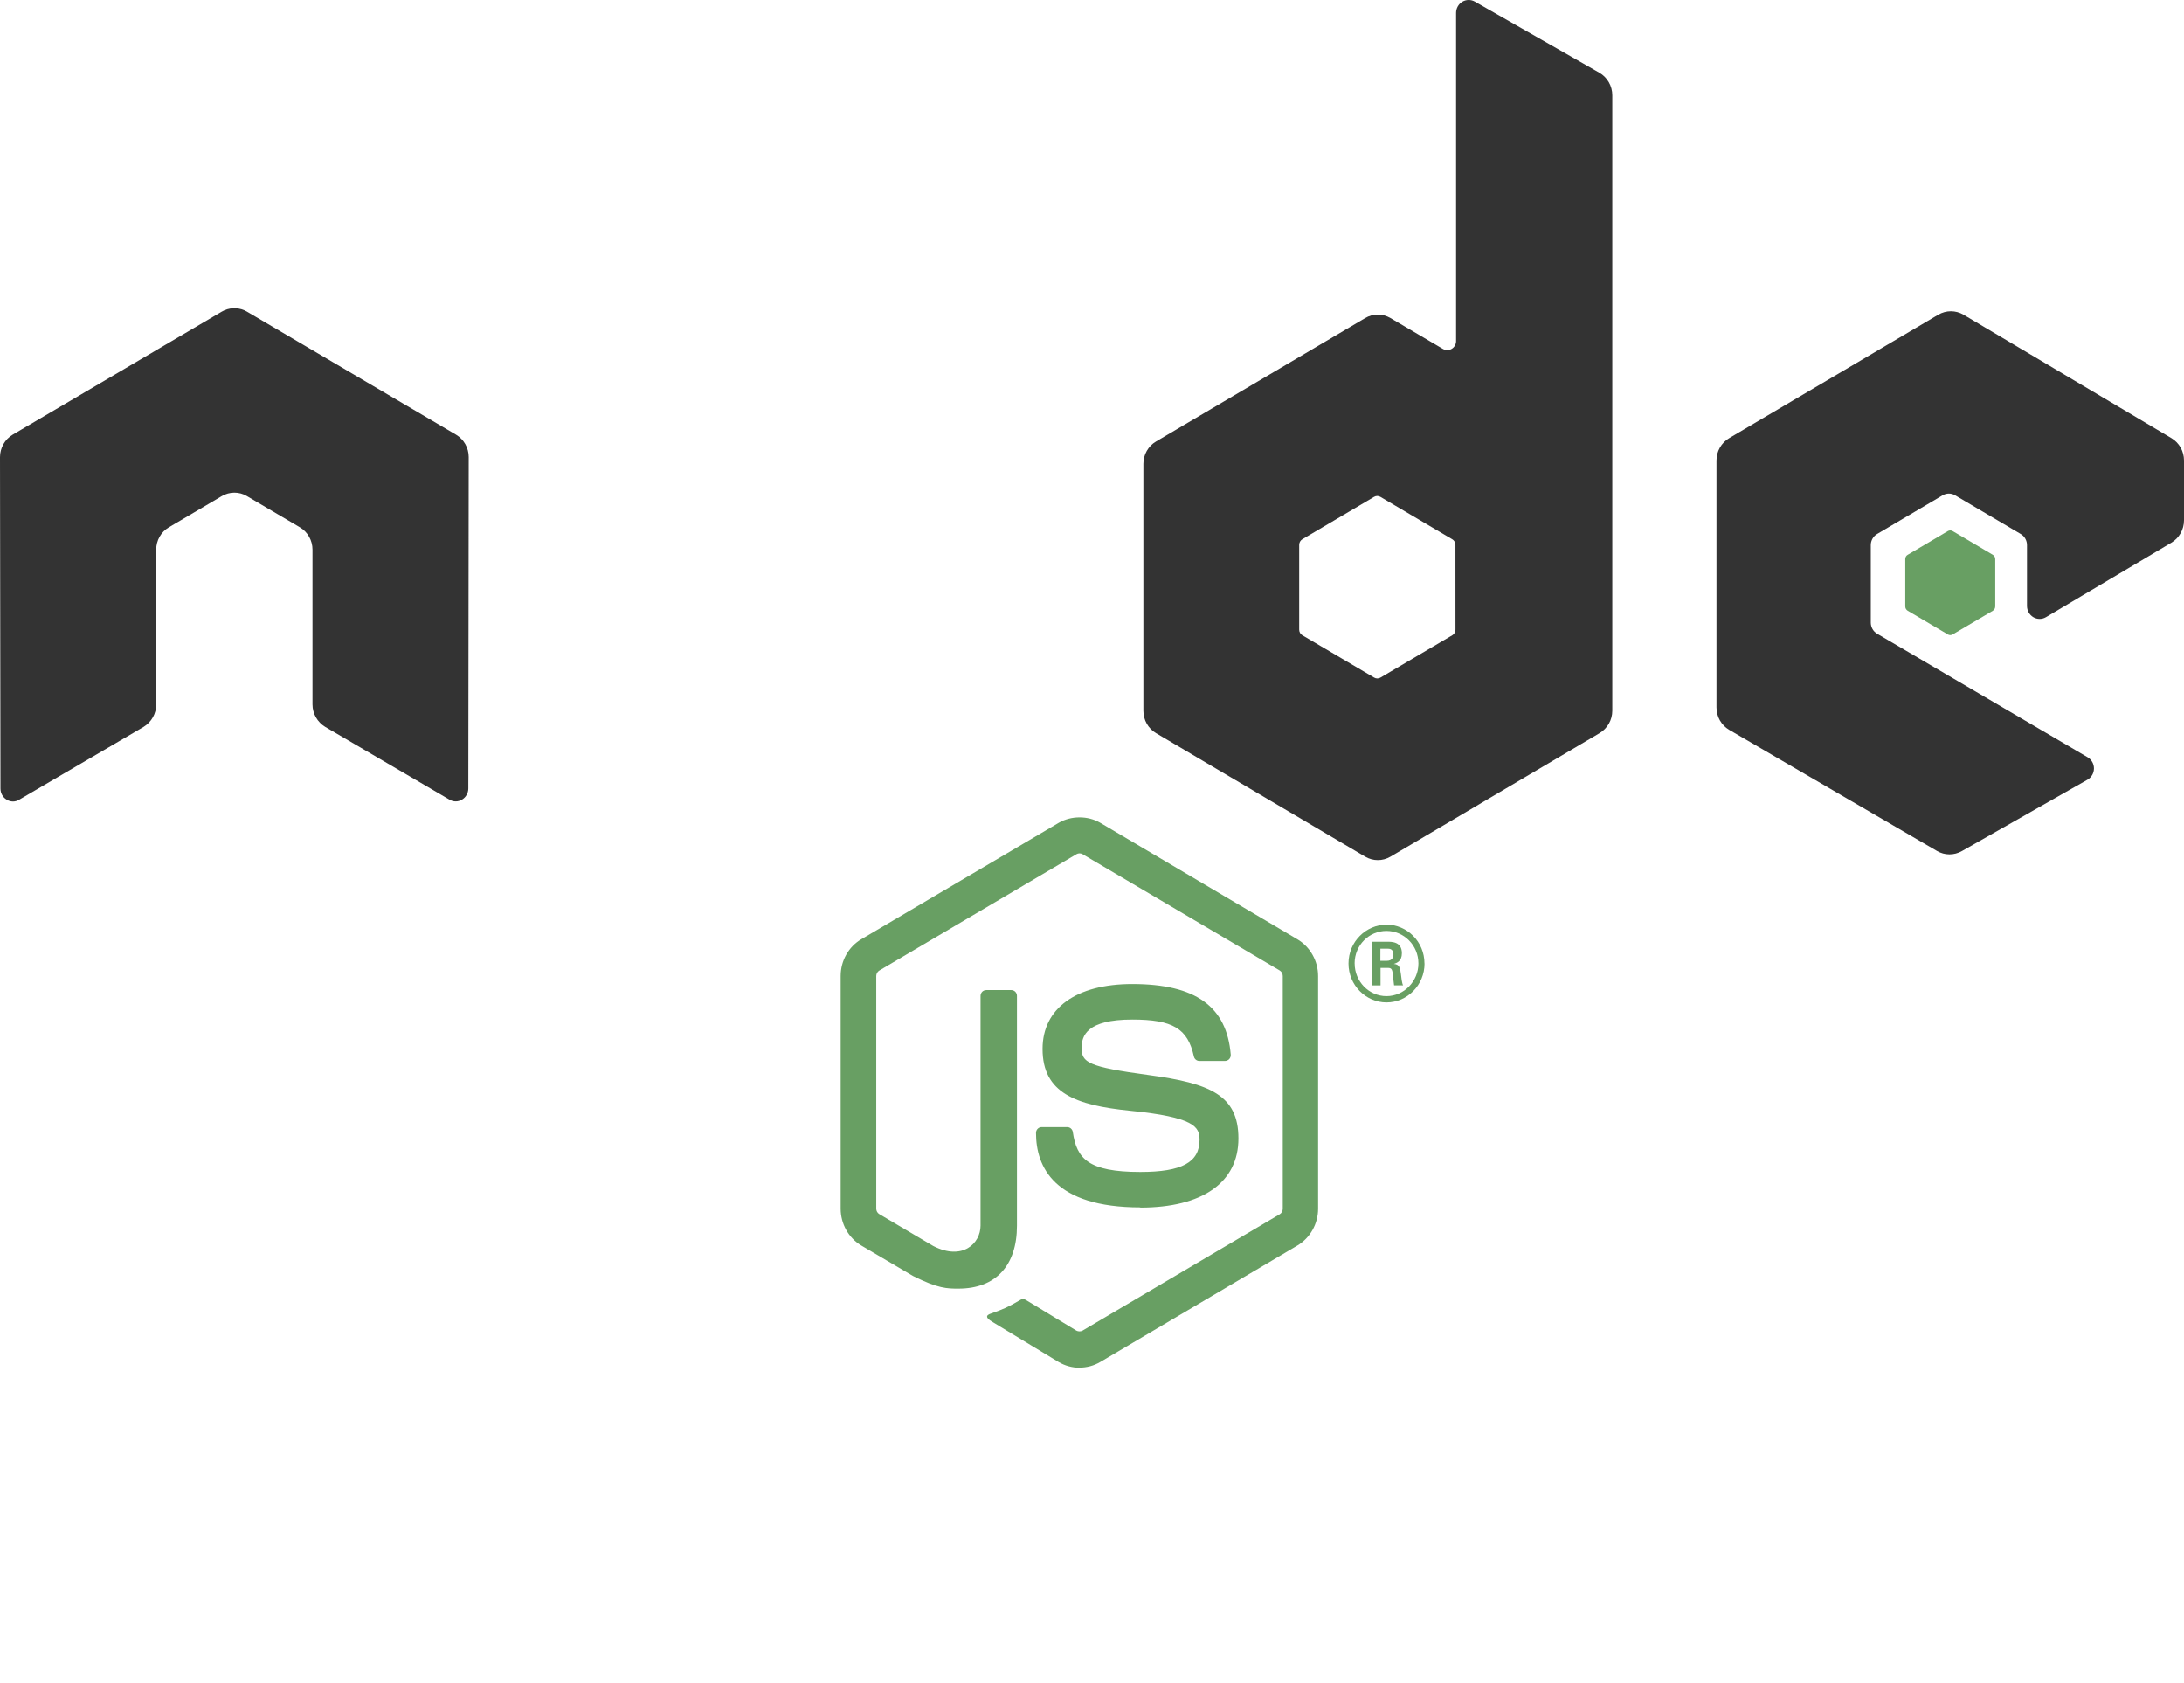 <?xml version="1.0" encoding="UTF-8"?>
<svg width="61px" height="47px" viewBox="0 0 61 47" version="1.1" xmlns="http://www.w3.org/2000/svg" xmlns:xlink="http://www.w3.org/1999/xlink">
    <title>Node.js_logo</title>
    <defs>
        <path d="M6.161,0.096 L0.351,3.524 C0.133,3.652 0,3.889 0,4.145 L0,11.005 C0,11.261 0.133,11.498 0.351,11.626 L6.161,15.057 C6.378,15.185 6.646,15.185 6.863,15.057 L12.672,11.626 C12.888,11.498 13.022,11.261 13.022,11.005 L13.022,4.145 C13.022,3.889 12.888,3.652 12.67,3.524 L6.862,0.096 C6.753,0.032 6.632,0 6.511,0 C6.389,0 6.268,0.032 6.159,0.096" id="path-1"></path>
        <linearGradient x1="65.708%" y1="15.904%" x2="34.258%" y2="83.99%" id="linearGradient-3">
            <stop stop-color="#3E863D" offset="30%"></stop>
            <stop stop-color="#55934F" offset="50%"></stop>
            <stop stop-color="#5AAD45" offset="80%"></stop>
        </linearGradient>
        <path d="M0,11.42 C0.056,11.494 0.125,11.558 0.207,11.606 L5.19,14.549 L6.02,15.036 C6.145,15.11 6.286,15.141 6.425,15.13 C6.471,15.126 6.518,15.117 6.563,15.104 L12.69,3.635 C12.643,3.583 12.588,3.54 12.527,3.503 L8.723,1.257 L6.712,0.075 C6.655,0.041 6.593,0.017 6.53,0 L0,11.42 Z" id="path-4"></path>
        <linearGradient x1="23.187%" y1="71.295%" x2="77.305%" y2="29.364%" id="linearGradient-6">
            <stop stop-color="#3E863D" offset="57%"></stop>
            <stop stop-color="#619857" offset="72%"></stop>
            <stop stop-color="#76AC64" offset="100%"></stop>
        </linearGradient>
        <path d="M6.074,0.003 C5.976,0.013 5.881,0.044 5.793,0.095 L0,3.513 L6.247,15.143 C6.333,15.131 6.419,15.101 6.496,15.056 L12.306,11.625 C12.485,11.519 12.608,11.339 12.645,11.135 L6.277,0.014 C6.23,0.005 6.183,0 6.135,0 C6.116,0 6.096,0.001 6.077,0.003" id="path-7"></path>
        <linearGradient x1="0.034%" y1="50.003%" x2="100.019%" y2="50.003%" id="linearGradient-9">
            <stop stop-color="#6BBF47" offset="16%"></stop>
            <stop stop-color="#79B461" offset="38%"></stop>
            <stop stop-color="#75AC64" offset="47%"></stop>
            <stop stop-color="#659E5A" offset="70%"></stop>
            <stop stop-color="#3E863D" offset="90%"></stop>
        </linearGradient>
    </defs>
    <g id="Page-1" stroke="none" stroke-width="1" fill="none" fill-rule="evenodd">
        <g id="01.-Sixplus-Copia" transform="translate(-2959, -1457)">
            <g id="Node.js_logo" transform="translate(2959, 1457)">
                <path d="M30.15,38.191 C29.949,38.191 29.749,38.137 29.572,38.034 L27.733,36.92 C27.458,36.763 27.593,36.708 27.683,36.676 C28.049,36.545 28.124,36.515 28.515,36.288 C28.556,36.264 28.609,36.273 28.652,36.298 L30.064,37.155 C30.115,37.183 30.188,37.183 30.235,37.155 L35.744,33.905 C35.795,33.875 35.828,33.814 35.828,33.752 L35.828,27.254 C35.828,27.189 35.795,27.131 35.743,27.099 L30.236,23.851 C30.185,23.82 30.118,23.82 30.067,23.851 L24.561,27.099 C24.508,27.13 24.474,27.19 24.474,27.252 L24.474,33.751 C24.474,33.813 24.507,33.872 24.559,33.902 L26.068,34.793 C26.887,35.211 27.387,34.718 27.387,34.222 L27.387,27.808 C27.387,27.716 27.458,27.646 27.547,27.646 L28.245,27.646 C28.332,27.646 28.404,27.716 28.404,27.808 L28.404,34.225 C28.404,35.341 27.808,35.982 26.772,35.982 C26.454,35.982 26.203,35.982 25.502,35.63 L24.057,34.779 C23.7,34.567 23.48,34.172 23.48,33.751 L23.48,27.252 C23.48,26.83 23.7,26.435 24.057,26.226 L29.572,22.974 C29.921,22.773 30.384,22.773 30.73,22.974 L36.237,26.228 C36.593,26.438 36.815,26.831 36.815,27.254 L36.815,33.752 C36.815,34.174 36.593,34.567 36.237,34.779 L30.73,38.031 C30.554,38.135 30.354,38.188 30.149,38.188" id="Trazado" fill="#689F63" fill-rule="nonzero"></path>
                <path d="M31.852,33.714 C29.441,33.714 28.936,32.582 28.936,31.634 C28.936,31.544 29.007,31.472 29.095,31.472 L29.807,31.472 C29.886,31.472 29.952,31.53 29.964,31.609 C30.072,32.351 30.392,32.725 31.849,32.725 C33.01,32.725 33.504,32.456 33.504,31.827 C33.504,31.465 33.363,31.195 31.56,31.015 C30.051,30.863 29.119,30.523 29.119,29.29 C29.119,28.153 30.057,27.477 31.627,27.477 C33.391,27.477 34.265,28.103 34.375,29.448 C34.379,29.494 34.363,29.539 34.333,29.573 C34.302,29.605 34.26,29.625 34.215,29.625 L33.5,29.625 C33.425,29.625 33.36,29.572 33.345,29.498 C33.173,28.719 32.756,28.469 31.624,28.469 C30.357,28.469 30.21,28.92 30.21,29.259 C30.21,29.669 30.383,29.789 32.093,30.02 C33.787,30.25 34.59,30.574 34.59,31.79 C34.59,33.017 33.589,33.72 31.844,33.72 M38.554,26.828 L38.738,26.828 C38.89,26.828 38.919,26.72 38.919,26.656 C38.919,26.49 38.807,26.49 38.745,26.49 L38.555,26.49 L38.554,26.828 Z M38.329,26.296 L38.738,26.296 C38.879,26.296 39.155,26.296 39.155,26.617 C39.155,26.841 39.014,26.888 38.93,26.916 C39.094,26.927 39.105,27.037 39.127,27.192 C39.138,27.289 39.156,27.457 39.189,27.513 L38.937,27.513 C38.93,27.457 38.891,27.147 38.891,27.13 C38.875,27.061 38.851,27.027 38.767,27.027 L38.559,27.027 L38.559,27.515 L38.329,27.515 L38.329,26.296 Z M37.836,26.902 C37.836,27.406 38.235,27.815 38.725,27.815 C39.218,27.815 39.617,27.398 39.617,26.902 C39.617,26.396 39.213,25.994 38.723,25.994 C38.241,25.994 37.835,26.39 37.835,26.9 M39.788,26.905 C39.788,27.502 39.309,27.99 38.726,27.99 C38.147,27.99 37.664,27.508 37.664,26.905 C37.664,26.29 38.158,25.819 38.726,25.819 C39.298,25.819 39.786,26.291 39.786,26.905" id="Forma" fill="#689F63" fill-rule="nonzero"></path>
                <path d="M13.091,12.764 C13.091,12.505 12.957,12.267 12.738,12.138 L6.898,8.702 C6.799,8.643 6.689,8.612 6.577,8.608 L6.516,8.608 C6.404,8.612 6.294,8.643 6.194,8.702 L0.353,12.138 C0.136,12.267 0,12.506 0,12.765 L0.013,22.018 C0.013,22.146 0.078,22.266 0.188,22.329 C0.296,22.397 0.431,22.397 0.538,22.329 L4.01,20.297 C4.23,20.163 4.363,19.928 4.363,19.671 L4.363,15.348 C4.363,15.09 4.497,14.852 4.716,14.724 L6.194,13.853 C6.304,13.789 6.424,13.756 6.547,13.756 C6.668,13.756 6.791,13.788 6.898,13.853 L8.375,14.723 C8.594,14.852 8.728,15.09 8.728,15.348 L8.728,19.67 C8.728,19.927 8.864,20.163 9.082,20.296 L12.552,22.327 C12.661,22.394 12.796,22.394 12.905,22.327 C13.012,22.264 13.08,22.144 13.08,22.016 L13.091,12.764 Z M40.652,17.582 C40.652,17.646 40.618,17.706 40.563,17.738 L38.557,18.92 C38.503,18.952 38.436,18.952 38.381,18.92 L36.375,17.738 C36.32,17.706 36.287,17.646 36.287,17.582 L36.287,15.214 C36.287,15.15 36.32,15.09 36.373,15.058 L38.378,13.874 C38.434,13.841 38.501,13.841 38.556,13.874 L40.563,15.058 C40.618,15.09 40.651,15.15 40.651,15.214 L40.652,17.582 Z M41.194,0.046 C41.084,-0.017 40.951,-0.015 40.843,0.049 C40.735,0.114 40.669,0.233 40.669,0.361 L40.669,9.524 C40.669,9.614 40.622,9.697 40.545,9.742 C40.47,9.787 40.375,9.787 40.299,9.742 L38.836,8.881 C38.618,8.752 38.349,8.752 38.131,8.881 L32.288,12.328 C32.07,12.456 31.935,12.694 31.935,12.951 L31.935,19.847 C31.935,20.105 32.07,20.342 32.288,20.471 L38.131,23.921 C38.349,24.049 38.617,24.049 38.836,23.921 L44.679,20.47 C44.897,20.34 45.032,20.103 45.032,19.845 L45.032,2.659 C45.032,2.397 44.893,2.157 44.669,2.029 L41.194,0.046 Z M60.649,15.152 C60.866,15.023 61,14.785 61,14.529 L61,12.857 C61,12.6 60.866,12.363 60.649,12.234 L54.843,8.788 C54.624,8.659 54.355,8.659 54.136,8.788 L48.295,12.235 C48.076,12.365 47.942,12.601 47.942,12.859 L47.942,19.753 C47.942,20.012 48.078,20.252 48.298,20.38 L54.102,23.762 C54.315,23.887 54.577,23.888 54.794,23.766 L58.305,21.771 C58.415,21.708 58.485,21.588 58.485,21.458 C58.485,21.329 58.418,21.207 58.307,21.144 L52.43,17.696 C52.32,17.632 52.252,17.513 52.252,17.384 L52.252,15.222 C52.252,15.093 52.319,14.974 52.429,14.91 L54.257,13.831 C54.366,13.766 54.5,13.766 54.609,13.831 L56.439,14.91 C56.548,14.973 56.615,15.093 56.615,15.221 L56.615,16.921 C56.615,17.049 56.683,17.169 56.792,17.234 C56.901,17.298 57.036,17.298 57.145,17.233 L60.649,15.152 Z" id="Forma" fill="#333333"></path>
                <path d="M54.404,14.829 C54.446,14.804 54.497,14.804 54.539,14.829 L55.66,15.491 C55.702,15.515 55.728,15.561 55.728,15.61 L55.728,16.934 C55.728,16.983 55.702,17.029 55.66,17.054 L54.539,17.715 C54.497,17.74 54.446,17.74 54.404,17.715 L53.284,17.054 C53.241,17.029 53.215,16.983 53.215,16.934 L53.215,15.61 C53.215,15.561 53.24,15.515 53.283,15.491 L54.404,14.829 Z" id="Trazado" fill="#689F63"></path>
                <g id="Clipped" transform="translate(26.8, 31.847)">
                    <mask id="mask-2" fill="white">
                        <use xlink:href="#path-1"></use>
                    </mask>
                    <g id="Trazado"></g>
                    <g id="Grupo" mask="url(#mask-2)" fill="url(#linearGradient-3)" fill-rule="nonzero">
                        <g transform="translate(-16.669, -28.381)" id="Trazado">
                            <polygon points="24.764 8.203 8.394 0 0 17.504 16.37 25.707"></polygon>
                        </g>
                    </g>
                </g>
                <g id="Clipped" transform="translate(26.944, 31.868)">
                    <mask id="mask-5" fill="white">
                        <use xlink:href="#path-4"></use>
                    </mask>
                    <g id="Trazado"></g>
                    <g id="Grupo" mask="url(#mask-5)" fill="url(#linearGradient-6)" fill-rule="nonzero">
                        <g transform="translate(-17.876, -29.318)" id="Trazado">
                            <polygon points="0 11.545 11.559 27.538 26.846 15.992 15.286 0"></polygon>
                        </g>
                    </g>
                </g>
                <g id="Clipped" transform="translate(27.168, 31.849)">
                    <mask id="mask-8" fill="white">
                        <use xlink:href="#path-7"></use>
                    </mask>
                    <g id="Trazado"></g>
                    <g id="Grupo" mask="url(#mask-8)" fill="url(#linearGradient-9)" fill-rule="nonzero">
                        <g transform="translate(-10.798, -23.12)" id="Trazado">
                            <polygon points="0 0 0 15.144 12.643 15.144 12.643 4.00644299e-15"></polygon>
                        </g>
                    </g>
                </g>
            </g>
        </g>
    </g>
</svg>